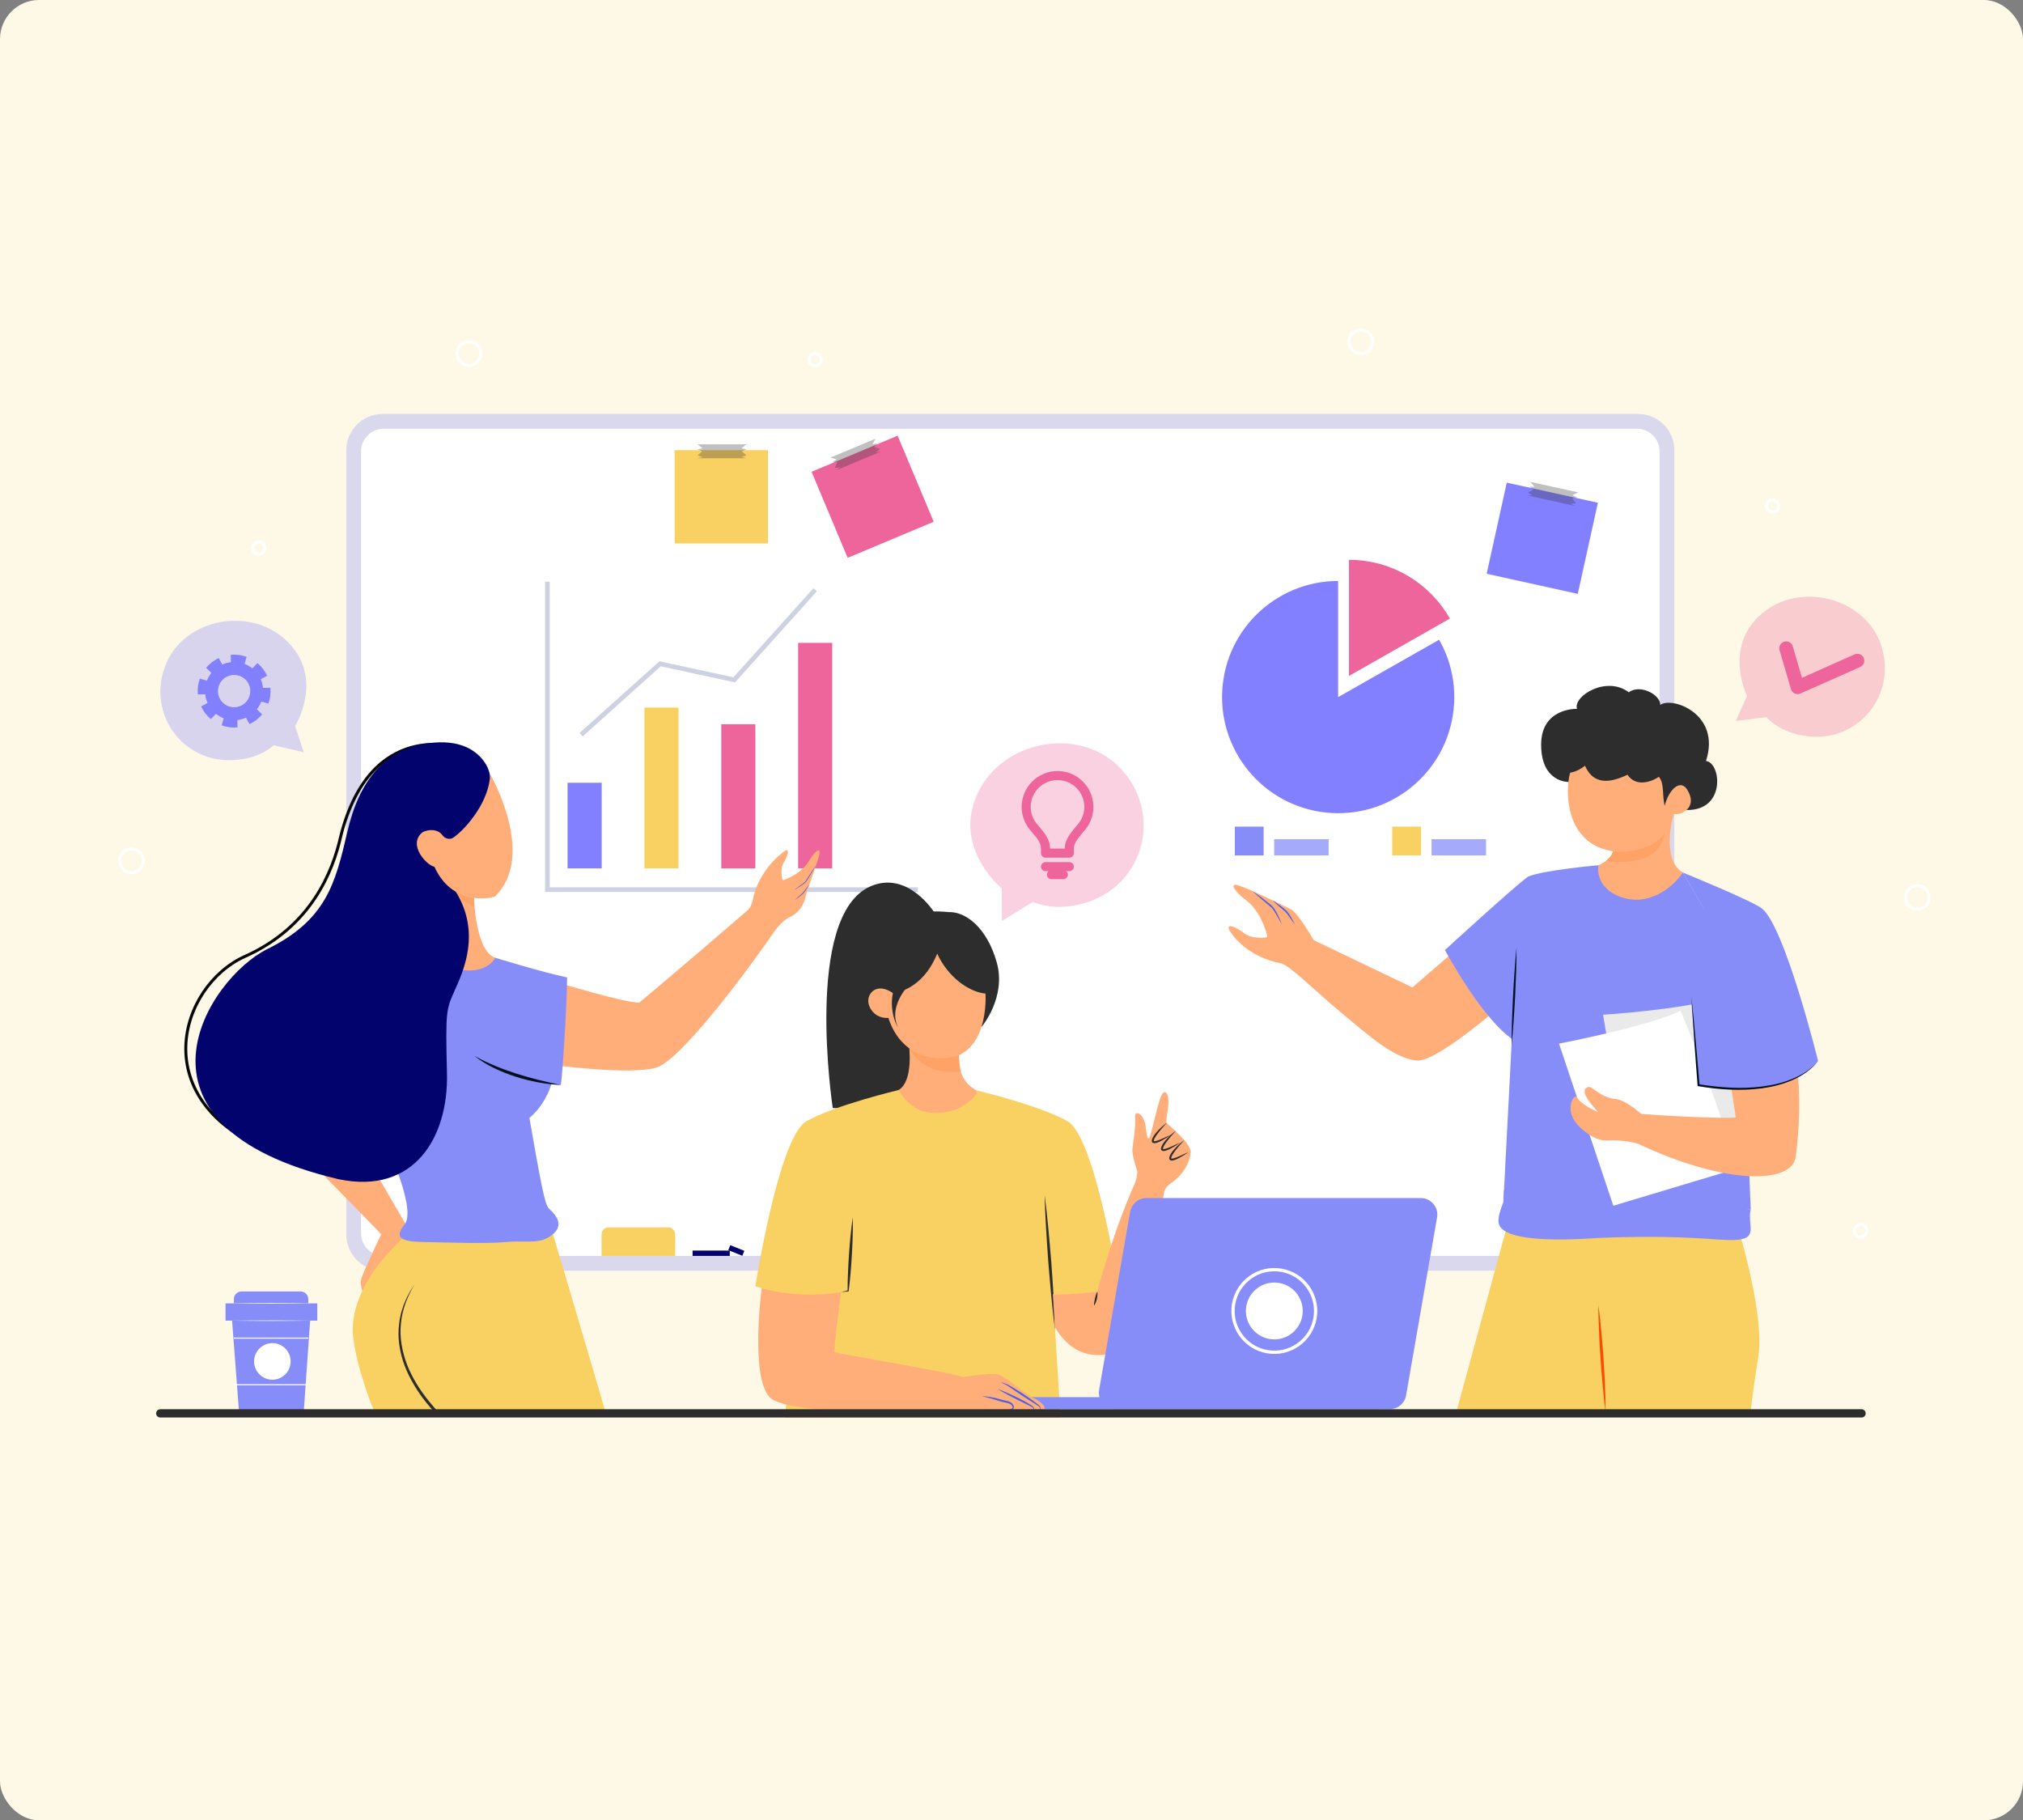 <svg width="828" height="745" viewBox="0 0 828 745" fill="none" xmlns="http://www.w3.org/2000/svg">
<rect x="0" y="0" width="828" height="745" fill="#808080" stroke="none"/>
<g clip-path="url(#clip0_3837_11174)">
<rect width="828" height="745" rx="16" fill="#FEF8E7"/>
<path opacity="0.3" d="M670.474 520.069H156.567C148.378 520.069 141.739 513.431 141.739 505.242V184.255C141.739 176.066 148.378 169.427 156.567 169.427H670.474C678.663 169.427 685.302 176.066 685.302 184.255V505.242C685.302 513.431 678.663 520.069 670.474 520.069Z" fill="#878DF8"/>
<path d="M147.801 504.814V184.684C147.801 179.605 151.918 175.489 156.996 175.489H670.045C675.124 175.489 679.24 179.605 679.24 184.684V504.813C679.24 509.891 675.124 514.007 670.045 514.007H156.996C151.918 514.009 147.801 509.891 147.801 504.814Z" fill="white"/>
<path d="M246.265 320.365H232.308V355.405H246.265V320.365Z" fill="#8380FF"/>
<path d="M277.718 289.605H263.76V355.406H277.718V289.605Z" fill="#F9D062"/>
<path d="M309.169 296.408H295.211V355.405H309.169V296.408Z" fill="#ED659B"/>
<path d="M340.621 263.098H326.664V355.405H340.621V263.098Z" fill="#ED659B"/>
<path d="M375.637 365.05H223.09V238.063H224.996V363.145H375.637V365.05Z" fill="#CED1E1"/>
<path d="M238.487 301.389L237.214 299.971L269.892 270.629L300.158 277.205L332.933 240.718L334.351 241.991L300.835 279.301L270.439 272.699L238.487 301.389Z" fill="#CED1E1"/>
<path d="M298.696 511.811H283.467V514.007H298.696V511.811Z" fill="#03036D"/>
<path d="M304.655 511.92L298.887 509.611L298.071 511.65L303.838 513.959L304.655 511.92Z" fill="#03036D"/>
<path d="M276.345 514.009H246.213V505.176C246.213 503.595 247.495 502.313 249.077 502.313H273.482C275.064 502.313 276.346 503.595 276.346 505.176V514.009H276.345Z" fill="#F9D062"/>
<g opacity="0.5">
<path d="M253.022 507.868C253.768 507.868 254.373 507.263 254.373 506.517C254.373 505.771 253.768 505.166 253.022 505.166C252.276 505.166 251.671 505.771 251.671 506.517C251.671 507.263 252.276 507.868 253.022 507.868Z" fill="#F9D062"/>
<path d="M262.884 505.28C262.884 505.552 262.663 505.772 262.392 505.772C262.12 505.772 261.899 505.552 261.899 505.28C261.899 505.009 262.12 504.788 262.392 504.788C262.663 504.788 262.884 505.009 262.884 505.28Z" fill="#F9D062"/>
<path d="M260.157 509.675C260.157 510.239 259.699 510.698 259.134 510.698C258.569 510.698 258.111 510.239 258.111 509.675C258.111 509.11 258.569 508.652 259.134 508.652C259.698 508.652 260.157 509.109 260.157 509.675Z" fill="#F9D062"/>
<path d="M269.703 506.353C269.954 506.353 270.157 506.149 270.157 505.899C270.157 505.648 269.954 505.445 269.703 505.445C269.452 505.445 269.249 505.648 269.249 505.899C269.249 506.149 269.452 506.353 269.703 506.353Z" fill="#F9D062"/>
<path d="M272.457 512.402C272.457 512.981 271.987 513.45 271.409 513.45C270.831 513.45 270.361 512.981 270.361 512.402C270.361 511.823 270.831 511.354 271.409 511.354C271.987 511.354 272.457 511.823 272.457 512.402Z" fill="#F9D062"/>
<path d="M265.877 509.668C265.877 509.825 265.75 509.952 265.593 509.952C265.436 509.952 265.309 509.825 265.309 509.668C265.309 509.511 265.436 509.384 265.593 509.384C265.75 509.384 265.877 509.511 265.877 509.668Z" fill="#F9D062"/>
<path d="M251.318 510.811C251.318 511.139 251.052 511.405 250.725 511.405C250.397 511.405 250.131 511.139 250.131 510.811C250.131 510.484 250.397 510.218 250.725 510.218C251.052 510.218 251.318 510.484 251.318 510.811Z" fill="#F9D062"/>
<path d="M248.034 508.538C248.034 508.838 247.79 509.081 247.491 509.081C247.191 509.081 246.948 508.838 246.948 508.538C246.948 508.238 247.191 507.995 247.491 507.995C247.79 507.995 248.034 508.238 248.034 508.538Z" fill="#F9D062"/>
<path d="M274.199 504.345C274.199 504.701 273.911 504.989 273.555 504.989C273.199 504.989 272.91 504.701 272.91 504.345C272.91 503.989 273.199 503.701 273.555 503.701C273.911 503.701 274.199 503.99 274.199 504.345Z" fill="#F9D062"/>
</g>
<path d="M367.392 178.31L332.168 193.08L346.939 228.304L382.162 213.533L367.392 178.31Z" fill="#ED659B"/>
<path opacity="0.3" d="M358.352 179.593L357.088 181.846L359.115 181.411L359.129 181.446L357.735 182.881L360.076 183.704L360.105 183.773L358.476 185.155L360.527 184.781L360.535 184.799L342.076 192.538L343.834 191.294L341.639 191.495L342.731 189.172L340.66 189.16L342.446 187.985L339.875 187.29L358.334 179.55L358.352 179.593Z" fill="#2D2D2D"/>
<path d="M654.007 205.757L616.709 197.53L608.482 234.828L645.78 243.055L654.007 205.757Z" fill="#8380FF"/>
<path opacity="0.3" d="M645.911 201.56L643.581 202.671L645.488 203.485L645.479 203.521L643.513 203.891L644.952 205.911L644.936 205.985L642.808 206.176L644.7 207.053L644.696 207.071L625.15 202.76L627.304 202.757L625.394 201.656L627.625 200.388L625.939 199.183L628.077 199.252L626.376 197.203L645.922 201.513L645.911 201.56Z" fill="#2D2D2D"/>
<path d="M314.309 184.228H276.113V222.423H314.309V184.228Z" fill="#F9D062"/>
<path opacity="0.3" d="M305.479 181.897L303.442 183.485L305.479 183.868V183.905L303.638 184.691L305.479 186.353V186.429L303.442 187.073L305.479 187.522V187.541H285.462L287.566 187.073L285.462 186.41L287.37 184.691L285.462 183.877L287.566 183.485L285.462 181.85H305.479V181.897Z" fill="#2D2D2D"/>
<path d="M595.155 287.937C596.614 261.732 576.553 239.306 550.348 237.847C524.143 236.388 501.717 256.448 500.258 282.652C498.799 308.857 518.859 331.283 545.064 332.742C571.269 334.201 593.696 314.141 595.155 287.937Z" fill="#8380FF"/>
<path d="M547.677 237.794V285.312L591.98 260.141L584.476 237.794H547.677Z" fill="white"/>
<path d="M593.435 253.162C585.259 238.804 569.827 229.114 552.123 229.114V276.634L593.435 253.162Z" fill="#ED659B"/>
<path d="M517.199 338.303H505.409V350.094H517.199V338.303Z" fill="#878DF8"/>
<path opacity="0.75" d="M543.811 343.459H521.507V350.094H543.811V343.459Z" fill="#878DF8"/>
<path d="M581.62 338.303H569.828V350.094H581.62V338.303Z" fill="#F9D062"/>
<path opacity="0.75" d="M608.23 343.459H585.926V350.094H608.23V343.459Z" fill="#878DF8"/>
<path d="M196.764 144.698C196.764 147.376 194.593 149.547 191.916 149.547C189.238 149.547 187.067 147.376 187.067 144.698C187.067 142.021 189.238 139.85 191.916 139.85C194.593 139.849 196.764 142.019 196.764 144.698Z" stroke="white" stroke-width="1.212" stroke-miterlimit="10"/>
<path d="M53.843 357.11C56.521 357.11 58.691 354.94 58.691 352.262C58.691 349.584 56.521 347.413 53.843 347.413C51.165 347.413 48.994 349.584 48.994 352.262C48.994 354.94 51.165 357.11 53.843 357.11Z" stroke="white" stroke-width="1.212" stroke-miterlimit="10"/>
<path d="M556.972 144.697C559.65 144.697 561.82 142.526 561.82 139.849C561.82 137.171 559.65 135 556.972 135C554.294 135 552.123 137.171 552.123 139.849C552.123 142.526 554.294 144.697 556.972 144.697Z" stroke="white" stroke-width="1.212" stroke-miterlimit="10"/>
<path d="M789.556 367.292C789.556 369.97 787.385 372.141 784.707 372.141C782.029 372.141 779.858 369.97 779.858 367.292C779.858 364.614 782.029 362.443 784.707 362.443C787.385 362.443 789.556 364.614 789.556 367.292Z" stroke="white" stroke-width="1.212" stroke-miterlimit="10"/>
<path d="M108.416 224.266C108.416 225.656 107.289 226.784 105.899 226.784C104.509 226.784 103.381 225.657 103.381 224.266C103.381 222.876 104.508 221.748 105.899 221.748C107.288 221.748 108.416 222.875 108.416 224.266Z" stroke="white" stroke-width="1.212" stroke-miterlimit="10"/>
<path d="M764.048 503.702C764.048 505.092 762.921 506.22 761.531 506.22C760.141 506.22 759.013 505.093 759.013 503.702C759.013 502.311 760.14 501.184 761.531 501.184C762.921 501.184 764.048 502.312 764.048 503.702Z" stroke="white" stroke-width="1.212" stroke-miterlimit="10"/>
<path d="M336.159 147.209C336.159 148.6 335.033 149.727 333.641 149.727C332.25 149.727 331.124 148.601 331.124 147.209C331.124 145.819 332.251 144.693 333.641 144.693C335.032 144.693 336.159 145.819 336.159 147.209Z" stroke="white" stroke-width="1.212" stroke-miterlimit="10"/>
<path d="M728.014 207.071C728.014 208.461 726.888 209.588 725.498 209.588C724.108 209.588 722.98 208.462 722.98 207.071C722.98 205.68 724.107 204.554 725.498 204.554C726.887 204.554 728.014 205.68 728.014 207.071Z" stroke="white" stroke-width="1.212" stroke-miterlimit="10"/>
<path opacity="0.3" d="M422.733 369.131L410.074 376.908L410.006 363.615C410.006 363.615 388.092 345.662 401.455 322.156C412.724 302.332 443.211 297.517 459.074 314.936C475.568 333.049 468.454 361.229 445.558 369.08C438.31 371.565 429.926 372.097 422.733 369.131Z" fill="#ED659B"/>
<path d="M432.835 315.55C424.737 315.55 418.149 322.138 418.149 330.236C418.149 333.55 419.237 336.681 421.29 339.29C421.696 339.806 422.122 340.3 422.573 340.824L422.598 340.854C423.978 342.454 425.405 344.112 425.938 346.062C426.059 346.509 426.076 347.365 426.069 348.025V349.147C426.069 350.173 426.902 351.006 427.928 351.006H437.662C438.689 351.006 439.521 350.173 439.521 349.147V348.012C439.515 347.15 439.559 346.52 439.65 346.195C440.186 344.257 441.767 342.397 443.174 340.741L443.235 340.67C443.642 340.192 444.026 339.742 444.375 339.298C446.432 336.688 447.52 333.555 447.52 330.238C447.518 322.138 440.932 315.55 432.835 315.55ZM441.453 336.996C441.147 337.386 440.786 337.81 440.404 338.259L440.33 338.347C438.685 340.281 436.821 342.474 436.066 345.204C435.959 345.592 435.841 346.172 435.81 347.287H429.784C429.758 346.103 429.638 345.496 429.528 345.087C428.772 342.32 426.911 340.161 425.416 338.426L425.391 338.397C424.968 337.907 424.57 337.444 424.215 336.993C422.68 335.045 421.869 332.709 421.869 330.237C421.869 324.19 426.789 319.269 432.837 319.269C438.883 319.269 443.803 324.189 443.803 330.237C443.801 332.71 442.989 335.046 441.453 336.996Z" fill="#ED659B"/>
<path d="M437.661 352.839H427.927C426.9 352.839 426.068 353.671 426.068 354.698C426.068 355.724 426.9 356.556 427.927 356.556H437.661C438.687 356.556 439.52 355.724 439.52 354.698C439.52 353.671 438.687 352.839 437.661 352.839Z" fill="#ED659B"/>
<path d="M435.228 356.099H430.361C429.335 356.099 428.502 356.932 428.502 357.958C428.502 358.984 429.335 359.817 430.361 359.817H435.228C436.254 359.817 437.087 358.984 437.087 357.958C437.087 356.932 436.254 356.099 435.228 356.099Z" fill="#ED659B"/>
<path d="M382.35 373.362C382.35 373.362 371.55 356.099 356.295 362.744C328.826 374.709 340.837 453.46 340.837 453.46L372.771 455.291L380.383 448.375C380.383 448.375 382.167 410.746 382.351 409.118C382.534 407.492 382.35 373.362 382.35 373.362Z" fill="#2D2D2D"/>
<path d="M434.067 580.122H321.237L327.063 518.419C327.063 518.419 338.746 466.739 339.006 466.218C339.267 465.665 367.711 446.139 367.711 446.139H399.279L423.068 483.434L430.553 523.822L430.911 529.68L431.757 543.121L434.067 580.122Z" fill="#F9D062"/>
<path d="M371.975 427.018C371.975 427.018 374.213 442.476 367.704 446.138C371.365 451.834 376.246 456.715 386.417 455.291C396.587 453.867 400.388 446.544 400.388 446.544C400.388 446.544 390.078 443.087 392.925 428.442C371.975 427.018 371.975 427.018 371.975 427.018Z" fill="#FFAE7A"/>
<path d="M401.684 420.384C401.684 420.384 412.026 408.239 407.958 393.864C403.89 379.49 395.144 373.01 388.228 373.295C380.482 372.451 347.347 371.015 355.38 409.526C387.821 416.577 401.652 419.018 401.652 419.018" fill="#2D2D2D"/>
<path d="M403.353 406.643C403.353 406.643 405.409 434.398 383.822 433.369C374.571 432.342 367.032 427.202 363.605 416.579C359.836 416.922 356.409 414.524 355.496 410.754C354.582 406.985 358.581 401.503 365.776 406.642C371.144 405.386 378.796 401.959 383.594 390.308C387.82 399.562 396.271 405.958 403.353 406.643Z" fill="#FFAE7A"/>
<path d="M370.373 405.099C370.373 405.099 363.82 412.987 367.532 420.384C366.159 418.679 363.566 411.001 366.108 404.289C368.651 397.576 370.373 405.099 370.373 405.099Z" fill="#2D2D2D"/>
<path d="M392.479 431.876C392.479 431.876 381.907 436.062 372.19 429.071C375.923 435.562 382.431 439.732 393.184 438.477C392.572 435.659 392.479 431.876 392.479 431.876Z" fill="#FFA266"/>
<path d="M417.944 498.209C417.944 498.209 419.3 516.65 419.842 528.312C441.267 532.652 457.81 526.414 457.81 526.414C457.81 526.414 448.318 465.394 436.928 458.886C425.538 452.376 399.28 446.139 399.28 446.139" fill="#F9D062"/>
<path d="M427.557 489.056C427.871 491.347 428.106 493.645 428.384 495.941L429.084 502.839C429.539 507.439 429.885 512.047 430.292 516.651C430.599 521.263 430.96 525.871 431.219 530.485L431.583 537.408C431.661 539.719 431.779 542.026 431.819 544.337C431.505 542.043 431.269 539.743 430.99 537.446L430.288 530.548C429.837 525.95 429.486 521.343 429.084 516.742C428.779 512.132 428.415 507.528 428.159 502.913L427.794 495.989C427.717 493.679 427.598 491.371 427.557 489.056Z" fill="#2D2D2D"/>
<path d="M476.418 487.992C471.241 523.393 468.108 554.086 450.209 554.607C440.869 554.9 435.142 548.912 431.757 543.12L430.911 529.679C439.079 530.004 449.136 528.605 449.136 528.605C449.136 528.605 454.944 505.735 464.7 483.78C466.206 480.387 467.175 483.371 476.418 487.992Z" fill="#FFAE7A"/>
<path d="M449.135 528.604C449.28 529.642 449.15 530.643 448.94 531.623C448.703 532.597 448.375 533.565 447.757 534.413C447.761 533.368 447.935 532.407 448.147 531.44C448.381 530.481 448.649 529.529 449.135 528.604Z" fill="#2D2D2D"/>
<path d="M465.534 479.509C465.534 479.509 463.183 472.931 463.489 470.257C463.795 467.581 464.943 460.717 464.582 457.339C464.221 453.96 468.46 455.579 468.988 461.72C469.4 464.665 469.678 466.679 470.4 465.698C471.122 464.717 473.934 451.145 475.4 448.243C476.866 445.341 478.958 447.637 478.007 453.867C477.056 460.098 477.401 458.71 477.443 459.411C477.486 460.111 487.712 467.696 487.33 471.705C486.947 475.713 484.51 480.627 479.185 484.308C476.496 486.346 476.417 487.992 476.417 487.992L464.698 483.779C464.698 483.779 465.423 481.547 465.534 479.509Z" fill="#FFAE7A"/>
<path d="M479.352 464.376C478.123 465.269 476.848 466.083 475.498 466.801C474.826 467.167 474.128 467.485 473.361 467.722C472.967 467.817 472.578 467.957 472.008 467.793C471.703 467.714 471.428 467.32 471.431 467.036C471.408 466.76 471.453 466.54 471.509 466.325C472.09 464.732 473.135 463.616 474.17 462.493C474.705 461.951 475.239 461.405 475.828 460.92L476.694 460.188C476.84 460.066 476.987 459.943 477.147 459.834C477.292 459.747 477.526 459.576 477.681 459.744C477.508 459.621 477.347 459.815 477.223 459.928C477.091 460.057 476.965 460.196 476.842 460.339L476.1 461.2C475.579 461.738 475.105 462.319 474.636 462.903C474.179 463.494 473.709 464.074 473.297 464.686C472.886 465.288 472.477 465.924 472.292 466.551C472.249 466.699 472.225 466.856 472.232 466.957C472.253 467.052 472.229 467.014 472.289 467.052C472.449 467.118 472.836 467.064 473.163 466.981C473.852 466.816 474.539 466.513 475.23 466.239C476.605 465.651 477.956 464.975 479.352 464.376Z" fill="#2D2D2D"/>
<path d="M483.116 467.589C481.887 468.482 480.611 469.296 479.262 470.014C478.589 470.38 477.892 470.697 477.125 470.935C476.73 471.03 476.342 471.169 475.772 471.006C475.466 470.927 475.192 470.533 475.195 470.249C475.171 469.973 475.216 469.753 475.273 469.538C475.854 467.945 476.898 466.829 477.934 465.706C478.469 465.164 479.003 464.617 479.592 464.133L480.458 463.401C480.603 463.279 480.751 463.156 480.911 463.047C481.055 462.96 481.29 462.789 481.444 462.957C481.27 462.834 481.109 463.028 480.985 463.141C480.854 463.27 480.727 463.409 480.605 463.552L479.862 464.412C479.342 464.951 478.867 465.532 478.399 466.116C477.941 466.707 477.472 467.287 477.059 467.899C476.648 468.501 476.239 469.137 476.056 469.764C476.013 469.912 475.989 470.069 475.996 470.17C476.016 470.265 475.993 470.227 476.052 470.265C476.212 470.331 476.6 470.277 476.926 470.194C477.616 470.029 478.303 469.726 478.995 469.452C480.368 468.865 481.72 468.188 483.116 467.589Z" fill="#2D2D2D"/>
<path d="M486.482 471.484C485.253 472.376 483.978 473.191 482.628 473.908C481.955 474.274 481.258 474.592 480.491 474.83C480.097 474.924 479.708 475.064 479.138 474.901C478.833 474.822 478.558 474.427 478.561 474.144C478.537 473.868 478.583 473.648 478.639 473.433C479.22 471.84 480.264 470.723 481.3 469.6C481.835 469.058 482.369 468.512 482.958 468.028L483.824 467.295C483.97 467.174 484.117 467.051 484.277 466.942C484.421 466.855 484.656 466.684 484.811 466.851C484.638 466.729 484.477 466.922 484.353 467.035C484.221 467.165 484.095 467.303 483.972 467.446L483.23 468.307C482.709 468.845 482.235 469.427 481.766 470.01C481.309 470.602 480.839 471.182 480.427 471.794C480.017 472.395 479.607 473.032 479.422 473.658C479.379 473.807 479.355 473.963 479.362 474.064C479.382 474.158 479.359 474.12 479.418 474.158C479.578 474.225 479.966 474.171 480.293 474.087C480.982 473.923 481.669 473.62 482.361 473.345C483.735 472.759 485.087 472.082 486.482 471.484Z" fill="#2D2D2D"/>
<path d="M568.853 576.705H456.504C452.319 576.705 449.146 572.932 449.864 568.809L462.552 495.922C463.114 492.694 465.916 490.338 469.192 490.338H581.541C585.725 490.338 588.898 494.11 588.181 498.234L575.493 571.121C574.93 574.348 572.129 576.705 568.853 576.705Z" fill="#878DF8"/>
<path d="M533.037 538.489C531.957 544.823 525.948 549.082 519.615 548.003C513.281 546.924 509.022 540.915 510.101 534.582C511.18 528.248 517.189 523.989 523.523 525.068C529.856 526.147 534.116 532.156 533.037 538.489Z" fill="white"/>
<path d="M538.239 539.376C536.671 548.582 527.935 554.775 518.729 553.205C509.522 551.637 503.331 542.902 504.9 533.696C506.468 524.49 515.203 518.297 524.409 519.867C533.615 521.435 539.807 530.17 538.239 539.376Z" stroke="white" stroke-width="1.346" stroke-miterlimit="10"/>
<path d="M564.088 576.705H388.989C387.634 576.705 386.535 575.607 386.535 574.25C386.535 572.895 387.633 571.796 388.989 571.796H564.088C565.443 571.796 566.543 572.894 566.543 574.25C566.542 575.606 565.443 576.705 564.088 576.705Z" fill="#878DF8"/>
<path d="M311.752 527.225C311.752 527.225 307.004 562.754 314.869 571.703C322.734 580.653 393.184 576.856 393.184 576.856C393.184 576.856 396.985 578.127 405.043 577.656C413.044 577.188 427.196 577.669 427.196 577.669C427.196 577.669 429.451 575.229 422.67 571.975C417.654 569.398 411.144 562.483 407.348 562.347C403.55 562.212 396.364 563.161 394.194 563.567C390.398 561.941 349.311 555.16 341.446 553.397C342.531 540.786 344.71 524.913 344.71 524.913L311.752 527.225Z" fill="#FFAE7A"/>
<path d="M401.856 571.364C403.345 571.443 404.818 571.647 406.284 571.919C407.021 572.044 407.746 572.224 408.474 572.424C409.189 572.638 409.875 572.84 410.591 572.999C411.301 573.181 412.02 573.304 412.769 573.531C413.521 573.747 414.299 574.239 414.712 574.953C414.925 575.296 415.105 575.784 414.918 576.257C414.722 576.712 414.308 576.951 413.943 577.061C413.184 577.288 412.432 577.295 411.688 577.256C412.416 577.115 413.165 577.014 413.788 576.693C414.109 576.561 414.364 576.328 414.433 576.087C414.506 575.847 414.39 575.556 414.193 575.302C413.399 574.174 411.861 574.17 410.402 573.79C408.919 573.433 407.562 572.894 406.142 572.525L401.856 571.364Z" fill="#4D5FE2"/>
<path d="M408.293 568.449C409.735 568.964 411.14 569.56 412.536 570.173C413.937 570.776 415.308 571.44 416.676 572.112C418.038 572.797 419.392 573.497 420.714 574.266C421.365 574.67 422.042 575.019 422.658 575.555C422.955 575.822 423.216 576.178 423.299 576.596C423.385 577.019 423.182 577.443 422.875 577.668C423.114 577.368 423.195 576.972 423.07 576.656C422.947 576.332 422.676 576.09 422.386 575.884C421.802 575.477 421.087 575.171 420.409 574.842C419.04 574.187 417.674 573.517 416.314 572.837C414.958 572.147 413.599 571.462 412.265 570.724C410.926 569.998 409.592 569.26 408.293 568.449Z" fill="#4D5FE2"/>
<path d="M409.45 565.636C410.304 565.857 411.133 566.147 411.963 566.46C412.796 566.786 413.561 567.273 414.313 567.704C415.83 568.59 417.304 569.538 418.776 570.491C420.238 571.459 421.693 572.437 423.111 573.475C423.816 574.003 424.521 574.515 425.214 575.081C425.592 575.348 425.854 575.851 425.888 576.302C425.941 576.763 425.858 577.213 425.702 577.624C425.83 576.772 425.699 575.798 424.957 575.412C424.247 574.926 423.494 574.467 422.752 574.005C421.265 573.08 419.797 572.126 418.332 571.168C416.873 570.199 415.412 569.233 413.979 568.226C412.576 567.16 411.053 566.404 409.45 565.636Z" fill="#4D5FE2"/>
<path d="M349.04 498.209C349.04 498.209 347.685 516.65 347.142 528.312C325.717 532.652 309.174 526.414 309.174 526.414C309.174 526.414 318.666 465.394 330.057 458.886C341.447 452.376 367.704 446.139 367.704 446.139" fill="#F9D062"/>
<path d="M349.04 498.209C349.154 503.258 348.967 508.279 348.685 513.295C348.544 515.804 348.367 518.31 348.15 520.814C347.935 523.318 347.69 525.821 347.363 528.321L347.338 528.512L347.181 528.53C346.184 528.643 345.191 528.766 344.188 528.85C345.155 528.574 346.129 528.339 347.101 528.094L346.92 528.301C346.909 525.784 346.981 523.27 347.082 520.757C347.181 518.243 347.321 515.732 347.497 513.223C347.848 508.207 348.293 503.194 349.04 498.209Z" fill="#2D2D2D"/>
<path d="M94.793 537.989L97.867 578.324H124.29L127.109 537.989H94.793Z" fill="#878DF8"/>
<path d="M111.478 564.669C115.611 564.669 118.961 561.319 118.961 557.186C118.961 553.052 115.611 549.702 111.478 549.702C107.345 549.702 103.994 553.052 103.994 557.186C103.994 561.319 107.345 564.669 111.478 564.669Z" fill="white"/>
<path d="M126.189 533.435H95.714V531.722C95.714 529.973 97.132 528.553 98.883 528.553H123.021C124.771 528.553 126.189 529.972 126.189 531.722V533.435Z" fill="#878DF8"/>
<path d="M129.86 533.435H92.3V540.501H129.86V533.435Z" fill="#878DF8"/>
<path d="M95.714 547.643H126.189" stroke="white" stroke-width="0.434" stroke-miterlimit="10"/>
<path d="M95.714 566.73H126.189" stroke="white" stroke-width="0.434" stroke-miterlimit="10"/>
<path d="M94.985 540.501C100.31 540.39 105.634 540.418 110.959 540.372C116.284 540.418 121.608 540.39 126.934 540.501C121.608 540.614 116.284 540.585 110.959 540.631C105.635 540.585 100.31 540.613 94.985 540.501Z" fill="white"/>
<path d="M94.985 533.435C100.31 533.323 105.634 533.351 110.959 533.305C116.284 533.351 121.608 533.323 126.934 533.435C121.608 533.547 116.284 533.519 110.959 533.564C105.635 533.518 100.31 533.546 94.985 533.435Z" fill="white"/>
<path d="M187.578 306.028C187.578 306.028 151.808 293.804 139.492 342.115C136.258 356.662 127.369 379.291 100.296 391.414C73.223 403.536 59.163 450.844 111.004 471.236" stroke="#070707" stroke-width="1.212" stroke-miterlimit="10"/>
<mask id="mask0_3837_11174" style="mask-type:luminance" maskUnits="userSpaceOnUse" x="-21" y="197" width="359" height="382">
<path d="M338 197.229H-21V578.446H338V197.229Z" fill="white"/>
</mask>
<g mask="url(#mask0_3837_11174)">
<path d="M331.506 351.722C329.77 354.647 328.766 355.29 327.139 356.697C325.512 358.105 320.613 360.56 320.356 360.184C320.099 359.807 319.168 355.523 320.781 352.978C322.395 350.433 323.366 346.932 321.36 348.195C319.352 349.457 308.983 357.676 307.749 370.933C310.696 373.752 313.938 378.479 317.019 381.065C317.019 381.065 320.068 376.794 323.12 375.407C327.299 373.507 329.094 370.021 329.829 366.52C330.385 363.878 334.8 352.695 335.397 349.531C335.994 346.367 333.242 348.798 331.506 351.722Z" fill="#FFAE7A"/>
<path d="M334.141 353.786C333.028 355.932 331.8 358.009 330.489 360.045C330.155 360.535 329.796 361.076 329.3 361.459C328.825 361.846 328.337 362.206 327.83 362.537C326.821 363.206 325.789 363.835 324.727 364.41C325.712 363.712 326.707 363.028 327.677 362.318C328.157 361.956 328.646 361.606 329.096 361.218C329.558 360.849 329.865 360.36 330.202 359.852C331.538 357.854 332.782 355.784 334.141 353.786Z" fill="#4D5FE2"/>
<path d="M331.316 361.849C330.959 362.518 330.562 363.161 330.152 363.798C329.733 364.432 329.316 365.051 328.801 365.644C328.238 366.185 327.649 366.647 327.043 367.103C326.433 367.551 325.816 367.988 325.17 368.386C325.729 367.873 326.305 367.386 326.876 366.894C327.442 366.401 328.043 365.93 328.55 365.405C329.048 364.877 329.475 364.238 329.933 363.645C330.389 363.043 330.84 362.438 331.316 361.849Z" fill="#4D5FE2"/>
<path d="M129.703 478.115L156.054 505.109C156.054 505.109 148.133 521.542 147.753 523.829C147.19 527.203 149.841 532.103 149.841 532.103L168.052 504.467L151.77 476.508L129.703 478.115Z" fill="#FFAE7A"/>
<path d="M226.324 505.109C226.324 505.109 265.744 637.294 267.887 649.72C270.029 662.146 266.173 804.4 269.172 819.397C253.747 820.255 250.319 819.397 250.319 819.397C250.319 819.397 222.04 733.273 226.325 672.858C226.325 656.147 218.183 638.579 204.902 614.156C191.618 589.733 187.334 585.876 187.334 585.876C187.334 585.876 148.771 557.597 169.767 525.461" fill="#F9D062"/>
<path d="M166.873 505.109C166.873 505.109 143.735 523.426 144.378 545.279C145.343 558.776 153.055 577.415 153.055 577.415C153.055 577.415 160.125 643.293 158.196 653.577C156.268 663.86 137.629 686.998 141.485 750.414C141.485 761.554 141.723 813.4 140.961 814.685C147.055 815.971 160.767 814.685 160.767 814.685C160.767 814.685 195.046 679.215 198.902 660.183C202.758 641.151 208.329 589.306 208.329 589.306L224.719 499.753L166.873 505.109Z" fill="#F9D062"/>
<path d="M204.901 614.157L200.685 606.965L196.383 599.832C194.922 597.473 193.447 595.122 191.899 592.825C191.122 591.679 190.337 590.539 189.517 589.431C188.714 588.333 187.855 587.173 186.98 586.272L187.02 586.304C182.351 582.721 178.19 578.589 174.479 574.051C170.825 569.478 167.728 564.416 165.61 558.926C163.547 553.435 162.594 547.436 163.385 541.603C163.516 540.139 163.884 538.714 164.186 537.281C164.646 535.889 164.998 534.463 165.615 533.134C166.653 530.398 168.179 527.891 169.766 525.464C166.791 530.437 164.593 535.937 164.098 541.683C163.461 547.416 164.601 553.192 166.612 558.544C168.719 563.89 171.813 568.815 175.42 573.297C179.019 577.781 183.129 581.927 187.646 585.454L187.683 585.482L187.688 585.488C188.74 586.589 189.52 587.688 190.343 588.839C191.147 589.986 191.908 591.155 192.661 592.328C194.159 594.679 195.576 597.075 196.98 599.477C199.762 604.294 202.374 609.205 204.901 614.157Z" fill="#2D2D2D"/>
<path d="M226.325 505.109C221.029 509.608 215.553 507.525 207.197 508.323C198.842 509.119 182.619 508.477 173.467 508.323C164.315 508.169 161.075 506.729 165.601 501.098C170.074 495.468 160.279 473.616 160.279 473.616L154.983 414.486L167.838 390.165L194.189 391.99H202.749L226.325 441.171C226.325 441.171 226.17 442.045 225.759 443.433C224.782 446.672 222.34 452.765 216.736 457.496C216.71 457.521 216.684 457.547 216.684 457.547C221.183 483.256 222.956 492.897 224.55 494.491C226.171 496.111 231.622 500.611 226.325 505.109Z" fill="#878DF8"/>
<path d="M193.96 367.477C193.96 367.477 194.618 389.42 202.759 391.99C199.545 397.346 191.405 399.564 178.122 393.742C175.551 376.994 176.193 359.855 176.193 359.855L190.197 360.926L193.96 367.477Z" fill="#FFAE7A"/>
<path d="M307.75 370.934C307.724 371.166 272.391 401.471 261.616 410.363C255.324 410.363 227.761 401.948 227.761 401.948L223.265 435.529C223.265 435.529 258.347 440.295 268.834 436.864C279.097 433.506 307.793 394.968 318.735 378.523C314.382 375.929 311.341 373.603 307.75 370.934Z" fill="#FFAE7A"/>
<path d="M202.758 391.992C202.758 391.992 221.986 397.936 232.109 400.026C232.109 410.309 230.18 440.838 229.538 444.052C221.504 443.088 205.696 439.872 194.188 432.162" fill="#878DF8"/>
<path d="M229.538 444.051C223.253 443.77 217.019 442.533 211.004 440.639C205.02 438.697 199.15 436.059 194.188 432.162C199.694 435.194 205.463 437.521 211.394 439.416C217.324 441.323 223.39 442.767 229.538 444.051Z" fill="#00101E"/>
<path d="M193.96 367.477C193.96 367.477 188.886 366.561 186.556 364.956C188.763 369.04 194.19 370.934 194.19 370.934L193.96 367.477Z" fill="#FFA266"/>
<path d="M200.809 319.638C200.707 317.227 200.111 314.823 198.857 312.762C196.32 308.59 190.429 302.824 177.479 303.939C157.554 305.652 147.056 319.364 142.129 340.574C137.201 361.783 133.452 376.566 109.35 388.456C85.247 400.347 45.721 460.763 138.594 482.614C169.444 489.041 183.583 465.582 182.941 439.231C182.299 412.88 182.62 413.201 186.476 404.524C190.332 395.848 199.973 374.638 177.8 354.714C194.797 341.965 201.474 335.237 200.809 319.638Z" fill="#03036D"/>
<path d="M200.617 316.794C200.617 316.794 219.899 350.215 202.544 366.926C199.974 367.89 184.87 370.461 177.8 354.714C174.908 354.393 166.552 345.717 172.979 340.575C175.504 339.312 179.154 339.24 181.017 341.761C182.128 343.264 184.123 343.836 185.642 342.747C191.434 338.588 200.446 327.417 200.617 316.794Z" fill="#FFAE7A"/>
<path d="M308.107 368.385C308.107 368.385 307.597 370.709 306.449 372.113C306.513 373.761 307.75 373.698 307.75 373.698L308.107 368.385Z" fill="#FFAE7A"/>
</g>
<path opacity="0.3" d="M112.039 305.02L124.322 307.859L120.788 297.147C120.788 297.147 133.571 276.79 116.477 261.487C102.06 248.583 76.236 252.938 68.177 271.232C59.798 290.253 73.127 311.003 93.665 311.138C100.167 311.183 107.053 309.348 112.039 305.02Z" fill="#8380FF"/>
<path d="M106.714 278.007L109.34 276.532C108.408 274.541 107.047 272.778 105.357 271.37L103.264 273.535C102.324 272.781 101.264 272.166 100.108 271.722L100.922 268.819C99.909 268.452 98.847 268.18 97.735 268.036C96.623 267.893 95.526 267.886 94.455 267.984L94.505 270.999C93.274 271.135 92.094 271.461 90.992 271.951L89.517 269.325C87.525 270.257 85.762 271.617 84.354 273.307L86.519 275.4C85.766 276.341 85.151 277.401 84.707 278.557L81.804 277.742C81.436 278.754 81.165 279.817 81.022 280.929C80.878 282.041 80.872 283.139 80.97 284.211L83.985 284.159C84.121 285.39 84.447 286.571 84.938 287.673L82.312 289.148C83.243 291.14 84.604 292.903 86.294 294.31L88.387 292.145C89.328 292.899 90.388 293.514 91.544 293.958L90.729 296.861C91.741 297.228 92.804 297.5 93.916 297.644C95.028 297.787 96.125 297.794 97.198 297.696L97.146 294.681C98.377 294.545 99.558 294.219 100.66 293.729L102.134 296.355C104.127 295.422 105.89 294.063 107.297 292.373L105.132 290.28C105.886 289.339 106.501 288.279 106.945 287.123L109.848 287.938C110.215 286.926 110.487 285.863 110.63 284.751C110.773 283.639 110.779 282.541 110.681 281.469L107.666 281.52C107.529 280.29 107.204 279.109 106.714 278.007ZM94.98 289.392C91.361 288.926 88.807 285.614 89.274 281.996C89.74 278.379 93.052 275.824 96.669 276.29C100.287 276.757 102.842 280.069 102.375 283.686C101.909 287.304 98.598 289.858 94.98 289.392Z" fill="#8380FF"/>
<path d="M712.708 507.186C712.708 507.186 722.186 539.455 719.663 555.18C717.139 570.906 716.459 578.446 716.459 578.446H595.914L618.68 494.958L712.708 507.186Z" fill="#F9D062"/>
<path d="M615.583 486.94L615.32 491.991C615.32 491.991 613.491 496.452 613.39 498.574C613.289 500.695 610.344 509.686 654.195 506.656C676.225 505.746 690.654 506.376 702.835 507.273C715.018 508.171 716.99 506.656 716.459 501.503C715.927 496.351 716.566 494.956 716.566 494.956L615.583 486.94Z" fill="#878DF8"/>
<path d="M607.879 378.371L578.076 404.118L537.648 384.755C537.648 384.755 531.416 373.65 528.237 372.073C525.059 370.496 510.905 363.585 506.86 362.349C502.814 361.113 505.59 365.057 509.158 367.746C512.726 370.435 513.419 371.839 515.023 374.166C516.626 376.494 519.122 383.245 518.594 383.526C518.065 383.806 512.337 384.404 509.248 381.929C506.159 379.454 501.728 377.679 503.086 380.483C504.443 383.286 510.953 391.604 524.196 394.255C527.795 394.946 537.322 404.778 548.565 414.127C559.808 423.476 570.355 433.117 579.766 434.053C589.177 434.989 622.766 404.24 622.766 404.24L607.879 378.371Z" fill="#FFAE7A"/>
<path d="M512.523 364.636C513.841 365.49 515.109 366.408 516.367 367.344C517.623 368.282 518.839 369.265 520.051 370.272C520.347 370.534 520.637 370.795 520.927 371.086C521.225 371.375 521.469 371.731 521.682 372.06C522.109 372.736 522.503 373.416 522.847 374.125C523.55 375.532 524.194 376.961 524.745 378.432L522.399 374.369C521.99 373.707 521.614 373.025 521.179 372.394C520.777 371.737 520.223 371.291 519.617 370.773C518.458 369.738 517.234 368.762 516.05 367.742C514.861 366.723 513.673 365.705 512.523 364.636Z" fill="#4D5FE2"/>
<path d="M520.839 368.484C521.823 369.075 522.759 369.732 523.68 370.407C524.606 371.08 525.497 371.79 526.362 372.559C527.285 373.355 527.834 374.407 528.421 375.375C528.991 376.368 529.531 377.376 529.997 378.426C529.295 377.518 528.646 376.579 527.99 375.651C527.302 374.744 526.75 373.738 525.915 373.05L523.361 370.804C522.508 370.048 521.654 369.292 520.839 368.484Z" fill="#4D5FE2"/>
<path d="M654.194 354.115C654.194 354.115 631.73 356.092 625.462 358.762C620.71 361.96 591.396 388.825 591.396 388.825C591.396 388.825 607.203 418.515 620.659 426.418C631.339 428.98 641.805 416.592 643.514 413.815C645.223 411.039 654.194 354.115 654.194 354.115Z" fill="#878DF8"/>
<path d="M620.732 387.045C620.732 388.327 615.321 491.993 615.321 491.993L716.565 494.959L712.721 398.336L688.797 357.106L654.194 354.116L620.732 387.045Z" fill="#878DF8"/>
<path d="M641.911 320.025C641.911 320.025 630.863 320.317 630.773 304.935C630.684 289.55 645.44 290.106 645.44 290.106C643.819 284.88 657.477 276.389 666.672 283.334C671.2 279.863 679.664 284.3 679.541 288.507C684.196 284.936 704.565 292.05 698.251 311.447C704.448 312.114 706.546 331.862 690.26 331.506C673.724 330.939 659.14 326.531 659.14 326.531L641.911 320.025Z" fill="#2D2D2D"/>
<path d="M641.775 322.352C641.775 322.352 639.112 351.403 669.166 348.585C669.727 348.532 670.317 348.438 670.863 348.293C680.326 345.776 684.071 337.226 685.091 333.053C687.27 334.03 695.633 330.782 690.319 322.822C687.431 318.86 682.906 323.427 681.331 329.851C680.221 324.811 681.289 320.76 678.958 317.919C676.754 319.498 669.898 322.622 666.124 317.101C661.121 319.375 652.758 322.622 648.74 313.39C645.453 315.99 642.674 316.217 642.674 316.217C642.674 316.217 641.789 318.855 641.775 322.352Z" fill="#FFAE7A"/>
<path d="M684.772 334.187C684.772 334.187 679.827 351.873 688.798 357.106C684.42 363.514 674.594 371.096 663.487 367.144C652.381 363.193 654.196 354.115 654.196 354.115C654.196 354.115 660.496 351.659 660.283 347.066C665.622 342.474 684.772 334.187 684.772 334.187Z" fill="#FFAE7A"/>
<path d="M620.71 387.757C620.717 391.114 620.63 394.467 620.529 397.818C620.43 401.169 620.254 404.518 620.121 407.868C619.918 411.215 619.753 414.563 619.516 417.908C619.278 421.252 619.027 424.596 618.68 427.935C618.672 424.578 618.759 421.225 618.859 417.874C618.961 414.522 619.133 411.174 619.269 407.824C619.474 404.478 619.637 401.129 619.877 397.784C620.113 394.44 620.365 391.096 620.71 387.757Z" fill="#00101E"/>
<path d="M656.118 415.311C656.118 415.311 687.891 413.202 702.041 408.903C714.43 461.876 719.663 477.183 719.663 477.183L667.81 484.303L656.118 415.311Z" fill="#EAEAEA"/>
<path d="M638.094 427.121C638.094 427.121 674.575 420.119 687.889 413.681C708.329 464.097 710.451 478.41 710.451 478.41L660.325 493.471L638.094 427.121Z" fill="white"/>
<path d="M719.15 381.194C719.15 381.194 742.368 420.24 734.923 473.603C733.45 484.165 707.593 485.568 670.284 468.052C664.659 465.631 669.34 455.72 671.717 455.895C699.673 457.947 710.478 457.39 710.478 457.39C710.478 457.39 706.215 430.084 705.389 424.721C704.564 419.358 719.15 381.194 719.15 381.194Z" fill="#FFAE7A"/>
<path d="M695.205 444.146C733.865 450.554 744.118 434.168 744.118 434.168C744.118 434.168 730.447 378.868 721.05 371.735C716.878 368.568 688.797 357.105 688.797 357.105L697.555 372.377L691.681 403.715L695.205 444.146Z" fill="#878DF8"/>
<path d="M744.12 434.168C742.891 435.966 741.232 437.435 739.479 438.719C737.714 440 735.805 441.09 733.802 441.962C729.801 443.73 725.522 444.805 721.2 445.414C712.526 446.552 703.718 445.999 695.141 444.54L694.831 444.487L694.808 444.178L694.11 435.1L693.462 426.019L692.847 416.934L692.289 407.845L693.189 416.906L694.032 425.973L694.842 435.041L695.604 444.113L695.271 443.751C699.546 444.433 703.85 444.909 708.168 445.133C712.485 445.35 716.82 445.222 721.104 444.693C725.383 444.158 729.632 443.204 733.618 441.536C735.606 440.701 737.546 439.731 739.337 438.518C741.123 437.312 742.825 435.917 744.12 434.168Z" fill="#00101E"/>
<path d="M660.989 449.744C655.215 449.264 651.669 444.467 650.177 444.855C645.3 446.122 652.961 453.761 654.132 455.158C651.945 454.341 646.641 451.48 645.564 449.233C644.487 446.987 639.82 453.868 645.759 460.425C645.759 460.425 651.866 467.232 657.929 466.751C663.992 466.27 670.283 468.052 670.283 468.052L672.368 461.149L671.716 455.895C671.716 455.895 665.482 450.118 660.989 449.744Z" fill="#FFAE7A"/>
<path d="M654.194 534.045C654.455 535.86 654.637 537.679 654.861 539.497L655.402 544.957C655.76 548.597 656.024 552.245 656.288 555.891C656.522 559.54 656.754 563.189 656.893 566.845L657.095 572.327C657.119 574.158 657.184 575.986 657.171 577.819C656.909 576.004 656.727 574.185 656.503 572.368L655.962 566.908C655.605 563.267 655.34 559.62 655.079 555.973C654.846 552.325 654.613 548.676 654.476 545.02L654.272 539.537C654.247 537.707 654.182 535.878 654.194 534.045Z" fill="#FF4800"/>
<path opacity="0.3" d="M722.957 293.488L710.452 295.078L715.045 284.775C715.045 284.775 704.372 263.237 722.918 249.729C738.558 238.339 763.815 245.267 769.994 264.279C776.419 284.047 761.072 303.352 740.625 301.422C734.151 300.813 727.483 298.296 722.957 293.488Z" fill="#ED659B"/>
<path d="M731.059 265.321L735.752 281.275L760.228 270.391" stroke="#ED659B" stroke-width="5.633" stroke-miterlimit="10" stroke-linecap="round" stroke-linejoin="round"/>
<path d="M660.155 348.415C660.155 348.415 674.069 350.207 681.374 341.102C680.118 345.409 678.3 354.625 657.275 352.404C658.918 350.896 660.029 349.75 660.155 348.415Z" fill="#FFA266"/>
<path d="M761.928 578.446H455.823H420.982H65.586" stroke="#2D2D2D" stroke-width="3.38" stroke-miterlimit="10" stroke-linecap="round" stroke-linejoin="round"/>
</g>
<defs>
<clipPath id="clip0_3837_11174">
<rect width="828" height="745" rx="16" fill="white"/>
</clipPath>
</defs>
</svg>
